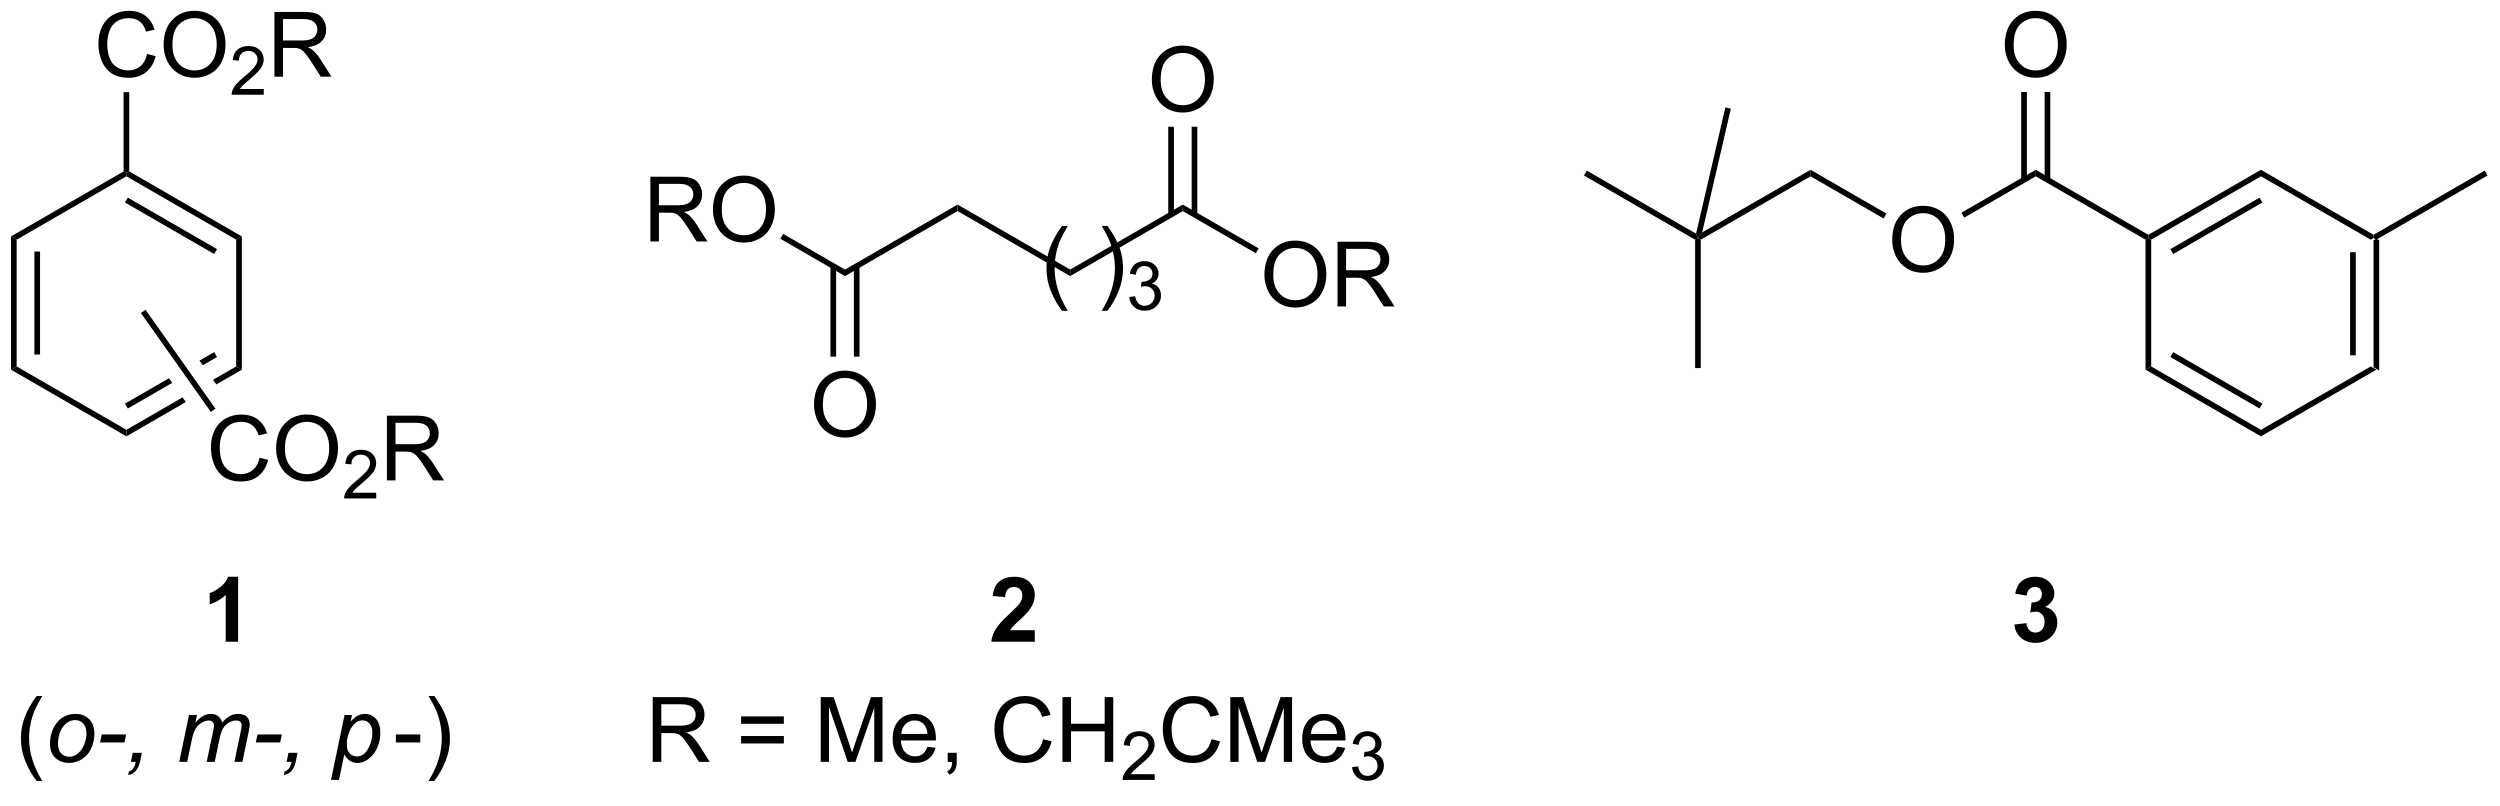 <?xml version="1.0" encoding="UTF-8"?>
<!DOCTYPE svg PUBLIC '-//W3C//DTD SVG 1.0//EN'
          'http://www.w3.org/TR/2001/REC-SVG-20010904/DTD/svg10.dtd'>
<svg stroke-dasharray="none" shape-rendering="auto" xmlns="http://www.w3.org/2000/svg" font-family="'Dialog'" text-rendering="auto" width="90" fill-opacity="1" color-interpolation="auto" color-rendering="auto" preserveAspectRatio="xMidYMid meet" font-size="12px" viewBox="0 0 90 29" fill="black" xmlns:xlink="http://www.w3.org/1999/xlink" stroke="black" image-rendering="auto" stroke-miterlimit="10" stroke-linecap="square" stroke-linejoin="miter" font-style="normal" stroke-width="1" height="29" stroke-dashoffset="0" font-weight="normal" stroke-opacity="1"
><!--Generated by the Batik Graphics2D SVG Generator--><defs id="genericDefs"
  /><g
  ><defs id="defs1"
    ><clipPath clipPathUnits="userSpaceOnUse" id="clipPath1"
      ><path d="M0.646 1.611 L227.966 1.611 L227.966 73.681 L0.646 73.681 L0.646 1.611 Z"
      /></clipPath
      ><clipPath clipPathUnits="userSpaceOnUse" id="clipPath2"
      ><path d="M1.244 30.925 L1.244 100.99 L222.244 100.99 L222.244 30.925 Z"
      /></clipPath
    ></defs
    ><g transform="scale(0.396,0.396) translate(-0.646,-1.611) matrix(1.029,0,0,1.029,-0.633,-30.198)"
    ><path d="M210.937 52.144 L211.187 52 L211.437 52.144 L211.437 63.644 L210.937 63.356 ZM208.867 53.195 L208.867 62.305 L209.367 62.305 L209.367 53.195 Z" stroke="none" clip-path="url(#clipPath2)"
    /></g
    ><g transform="matrix(0.407,0,0,0.407,-0.506,-12.594)"
    ><path d="M210.937 63.356 L211.437 63.644 L201.228 69.539 L201.228 68.961 Z" stroke="none" clip-path="url(#clipPath2)"
    /></g
    ><g transform="matrix(0.407,0,0,0.407,-0.506,-12.594)"
    ><path d="M201.228 68.961 L201.228 69.539 L191.019 63.644 L191.519 63.356 ZM201.353 66.643 L193.464 62.088 L193.214 62.521 L201.103 67.076 Z" stroke="none" clip-path="url(#clipPath2)"
    /></g
    ><g transform="matrix(0.407,0,0,0.407,-0.506,-12.594)"
    ><path d="M191.519 63.356 L191.019 63.644 L191.019 52.144 L191.269 52 L191.519 52.144 Z" stroke="none" clip-path="url(#clipPath2)"
    /></g
    ><g transform="matrix(0.407,0,0,0.407,-0.506,-12.594)"
    ><path d="M191.519 52.144 L191.269 52 L191.269 51.711 L201.228 45.961 L201.228 46.539 ZM193.464 53.412 L201.353 48.857 L201.103 48.424 L193.214 52.979 Z" stroke="none" clip-path="url(#clipPath2)"
    /></g
    ><g transform="matrix(0.407,0,0,0.407,-0.506,-12.594)"
    ><path d="M201.228 46.539 L201.228 45.961 L211.187 51.711 L211.187 52 L210.937 52.144 Z" stroke="none" clip-path="url(#clipPath2)"
    /></g
    ><g transform="matrix(0.407,0,0,0.407,-0.506,-12.594)"
    ><path d="M211.437 52.144 L211.187 52 L211.187 51.711 L221.022 46.033 L221.272 46.467 Z" stroke="none" clip-path="url(#clipPath2)"
    /></g
    ><g transform="matrix(0.407,0,0,0.407,-0.506,-12.594)"
    ><path d="M191.269 51.711 L191.269 52 L191.019 52.144 L181.309 46.539 L181.309 45.961 Z" stroke="none" clip-path="url(#clipPath2)"
    /></g
    ><g transform="matrix(0.407,0,0,0.407,-0.506,-12.594)"
    ><path d="M168.613 52.186 Q168.613 50.759 169.379 49.954 Q170.144 49.147 171.355 49.147 Q172.147 49.147 172.782 49.527 Q173.42 49.905 173.754 50.582 Q174.09 51.259 174.09 52.118 Q174.09 52.991 173.738 53.678 Q173.387 54.366 172.741 54.72 Q172.097 55.074 171.35 55.074 Q170.543 55.074 169.905 54.683 Q169.269 54.29 168.941 53.616 Q168.613 52.938 168.613 52.186 ZM169.394 52.196 Q169.394 53.233 169.949 53.829 Q170.506 54.423 171.347 54.423 Q172.202 54.423 172.754 53.821 Q173.308 53.22 173.308 52.116 Q173.308 51.415 173.071 50.894 Q172.834 50.373 172.379 50.087 Q171.925 49.798 171.358 49.798 Q170.553 49.798 169.972 50.353 Q169.394 50.905 169.394 52.196 Z" stroke="none" clip-path="url(#clipPath2)"
    /></g
    ><g transform="matrix(0.407,0,0,0.407,-0.506,-12.594)"
    ><path d="M181.309 45.961 L181.309 46.539 L174.982 50.192 L174.732 49.759 Z" stroke="none" clip-path="url(#clipPath2)"
    /></g
    ><g transform="matrix(0.407,0,0,0.407,-0.506,-12.594)"
    ><path d="M178.572 34.936 Q178.572 33.509 179.338 32.704 Q180.104 31.897 181.315 31.897 Q182.106 31.897 182.742 32.277 Q183.38 32.655 183.713 33.332 Q184.049 34.009 184.049 34.868 Q184.049 35.741 183.697 36.428 Q183.346 37.116 182.7 37.47 Q182.057 37.824 181.309 37.824 Q180.502 37.824 179.864 37.433 Q179.229 37.04 178.9 36.366 Q178.572 35.688 178.572 34.936 ZM179.354 34.946 Q179.354 35.983 179.908 36.579 Q180.465 37.173 181.307 37.173 Q182.161 37.173 182.713 36.571 Q183.268 35.97 183.268 34.866 Q183.268 34.165 183.031 33.644 Q182.794 33.123 182.338 32.837 Q181.885 32.548 181.317 32.548 Q180.512 32.548 179.932 33.103 Q179.354 33.655 179.354 34.946 Z" stroke="none" clip-path="url(#clipPath2)"
    /></g
    ><g transform="matrix(0.407,0,0,0.407,-0.506,-12.594)"
    ><path d="M182.594 46.848 L182.594 39.077 L182.094 39.077 L182.094 46.848 ZM180.524 46.848 L180.524 39.077 L180.024 39.077 L180.024 46.848 Z" stroke="none" clip-path="url(#clipPath2)"
    /></g
    ><g transform="matrix(0.407,0,0,0.407,-0.506,-12.594)"
    ><path d="M168.098 49.834 L167.848 50.267 L161.391 46.539 L161.391 45.961 Z" stroke="none" clip-path="url(#clipPath2)"
    /></g
    ><g transform="matrix(0.407,0,0,0.407,-0.506,-12.594)"
    ><path d="M161.391 45.961 L161.391 46.539 L151.681 52.144 L151.431 52 L151.805 51.496 Z" stroke="none" clip-path="url(#clipPath2)"
    /></g
    ><g transform="matrix(0.407,0,0,0.407,-0.506,-12.594)"
    ><path d="M151.264 51.615 L151.431 52 L151.181 52.144 L141.347 46.467 L141.597 46.033 Z" stroke="none" clip-path="url(#clipPath2)"
    /></g
    ><g transform="matrix(0.407,0,0,0.407,-0.506,-12.594)"
    ><path d="M151.181 52.144 L151.431 52 L151.681 52.144 L151.681 63.5 L151.181 63.5 Z" stroke="none" clip-path="url(#clipPath2)"
    /></g
    ><g transform="matrix(0.407,0,0,0.407,-0.506,-12.594)"
    ><path d="M151.805 51.496 L151.431 52 L151.264 51.615 L153.855 40.444 L154.342 40.556 Z" stroke="none" clip-path="url(#clipPath2)"
    /></g
    ><g transform="matrix(0.407,0,0,0.407,-0.506,-12.594)"
    ><path d="M2.216 51.856 L2.716 52.144 L2.716 63.356 L2.216 63.644 ZM4.286 53.195 L4.286 62.305 L4.786 62.305 L4.786 53.195 Z" stroke="none" clip-path="url(#clipPath2)"
    /></g
    ><g transform="matrix(0.407,0,0,0.407,-0.506,-12.594)"
    ><path d="M2.216 63.644 L2.716 63.356 L12.425 68.961 L12.425 69.539 Z" stroke="none" clip-path="url(#clipPath2)"
    /></g
    ><g transform="matrix(0.407,0,0,0.407,-0.506,-12.594)"
    ><path d="M20.189 62.088 L18.887 62.84 L18.887 62.84 L19.177 63.25 L19.177 63.25 L20.439 62.521 L20.189 62.088 ZM22.134 63.356 L20.087 64.538 L20.087 64.538 L20.377 64.948 L20.377 64.948 L22.634 63.644 L22.134 63.356 ZM16.191 64.397 L12.3 66.643 L12.55 67.076 L16.481 64.807 L16.481 64.807 L16.191 64.397 ZM17.391 66.094 L12.425 68.961 L12.425 69.539 L17.681 66.504 L17.681 66.504 L17.391 66.094 Z" stroke="none" clip-path="url(#clipPath2)"
    /></g
    ><g transform="matrix(0.407,0,0,0.407,-0.506,-12.594)"
    ><path d="M22.634 63.644 L22.134 63.356 L22.134 52.144 L22.634 51.856 Z" stroke="none" clip-path="url(#clipPath2)"
    /></g
    ><g transform="matrix(0.407,0,0,0.407,-0.506,-12.594)"
    ><path d="M22.634 51.856 L22.134 52.144 L12.425 46.539 L12.425 46.25 L12.675 46.106 ZM20.439 52.979 L12.55 48.424 L12.3 48.857 L20.189 53.412 Z" stroke="none" clip-path="url(#clipPath2)"
    /></g
    ><g transform="matrix(0.407,0,0,0.407,-0.506,-12.594)"
    ><path d="M12.175 46.106 L12.425 46.25 L12.425 46.539 L2.716 52.144 L2.216 51.856 Z" stroke="none" clip-path="url(#clipPath2)"
    /></g
    ><g transform="matrix(0.407,0,0,0.407,-0.506,-12.594)"
    ><path d="M14.253 35.717 L15.011 35.907 Q14.774 36.842 14.154 37.334 Q13.534 37.824 12.641 37.824 Q11.714 37.824 11.133 37.446 Q10.555 37.069 10.251 36.355 Q9.948 35.639 9.948 34.819 Q9.948 33.923 10.29 33.259 Q10.633 32.592 11.264 32.246 Q11.894 31.899 12.652 31.899 Q13.511 31.899 14.097 32.337 Q14.683 32.775 14.915 33.569 L14.167 33.743 Q13.969 33.118 13.589 32.834 Q13.212 32.548 12.636 32.548 Q11.977 32.548 11.532 32.866 Q11.089 33.181 10.909 33.715 Q10.73 34.248 10.73 34.813 Q10.73 35.545 10.943 36.09 Q11.157 36.634 11.605 36.905 Q12.055 37.173 12.579 37.173 Q13.214 37.173 13.654 36.806 Q14.097 36.438 14.253 35.717 ZM15.716 34.936 Q15.716 33.509 16.481 32.704 Q17.247 31.897 18.458 31.897 Q19.249 31.897 19.885 32.277 Q20.523 32.655 20.856 33.332 Q21.192 34.009 21.192 34.868 Q21.192 35.741 20.84 36.428 Q20.489 37.116 19.843 37.47 Q19.2 37.824 18.452 37.824 Q17.645 37.824 17.007 37.433 Q16.372 37.04 16.044 36.366 Q15.716 35.688 15.716 34.936 ZM16.497 34.946 Q16.497 35.983 17.051 36.579 Q17.609 37.173 18.45 37.173 Q19.304 37.173 19.856 36.571 Q20.411 35.97 20.411 34.866 Q20.411 34.165 20.174 33.644 Q19.937 33.123 19.481 32.837 Q19.028 32.548 18.46 32.548 Q17.656 32.548 17.075 33.103 Q16.497 33.655 16.497 34.946 Z" stroke="none" clip-path="url(#clipPath2)"
    /></g
    ><g transform="matrix(0.407,0,0,0.407,-0.506,-12.594)"
    ><path d="M24.572 38.817 L24.572 39.325 L21.732 39.325 Q21.726 39.134 21.794 38.958 Q21.902 38.669 22.14 38.388 Q22.38 38.106 22.831 37.737 Q23.531 37.163 23.777 36.827 Q24.023 36.491 24.023 36.192 Q24.023 35.88 23.798 35.665 Q23.576 35.448 23.214 35.448 Q22.833 35.448 22.605 35.677 Q22.376 35.905 22.374 36.309 L21.831 36.255 Q21.888 35.647 22.251 35.331 Q22.615 35.013 23.226 35.013 Q23.845 35.013 24.204 35.356 Q24.566 35.698 24.566 36.204 Q24.566 36.462 24.46 36.712 Q24.355 36.96 24.109 37.235 Q23.865 37.511 23.296 37.991 Q22.822 38.389 22.687 38.532 Q22.552 38.675 22.464 38.817 L24.572 38.817 Z" stroke="none" clip-path="url(#clipPath2)"
    /></g
    ><g transform="matrix(0.407,0,0,0.407,-0.506,-12.594)"
    ><path d="M25.517 37.725 L25.517 31.998 L28.056 31.998 Q28.822 31.998 29.22 32.152 Q29.619 32.306 29.856 32.696 Q30.095 33.087 30.095 33.561 Q30.095 34.17 29.7 34.59 Q29.306 35.006 28.481 35.118 Q28.783 35.264 28.939 35.405 Q29.27 35.709 29.567 36.165 L30.564 37.725 L29.611 37.725 L28.853 36.532 Q28.52 36.017 28.304 35.743 Q28.09 35.47 27.921 35.36 Q27.752 35.251 27.575 35.209 Q27.447 35.181 27.153 35.181 L26.275 35.181 L26.275 37.725 L25.517 37.725 ZM26.275 34.525 L27.903 34.525 Q28.424 34.525 28.715 34.418 Q29.009 34.311 29.16 34.074 Q29.314 33.837 29.314 33.561 Q29.314 33.155 29.017 32.894 Q28.723 32.631 28.087 32.631 L26.275 32.631 L26.275 34.525 Z" stroke="none" clip-path="url(#clipPath2)"
    /></g
    ><g transform="matrix(0.407,0,0,0.407,-0.506,-12.594)"
    ><path d="M12.675 46.106 L12.425 46.25 L12.175 46.106 L12.175 39.092 L12.675 39.092 Z" stroke="none" clip-path="url(#clipPath2)"
    /></g
    ><g transform="matrix(0.407,0,0,0.407,-0.506,-12.594)"
    ><path d="M58.979 98.333 L58.979 92.607 L61.518 92.607 Q62.284 92.607 62.682 92.76 Q63.081 92.914 63.318 93.305 Q63.557 93.695 63.557 94.169 Q63.557 94.779 63.161 95.198 Q62.768 95.615 61.943 95.727 Q62.245 95.872 62.401 96.013 Q62.732 96.318 63.029 96.773 L64.026 98.333 L63.073 98.333 L62.315 97.141 Q61.982 96.625 61.766 96.352 Q61.552 96.078 61.383 95.969 Q61.214 95.859 61.036 95.818 Q60.909 95.789 60.614 95.789 L59.737 95.789 L59.737 98.333 L58.979 98.333 ZM59.737 95.133 L61.364 95.133 Q61.885 95.133 62.177 95.026 Q62.471 94.919 62.622 94.682 Q62.776 94.445 62.776 94.169 Q62.776 93.763 62.479 93.503 Q62.185 93.24 61.549 93.24 L59.737 93.24 L59.737 95.133 ZM70.576 94.966 L66.794 94.966 L66.794 94.31 L70.576 94.31 L70.576 94.966 ZM70.576 96.703 L66.794 96.703 L66.794 96.047 L70.576 96.047 L70.576 96.703 ZM73.837 98.333 L73.837 92.607 L74.978 92.607 L76.335 96.661 Q76.522 97.227 76.608 97.508 Q76.704 97.195 76.913 96.591 L78.282 92.607 L79.303 92.607 L79.303 98.333 L78.572 98.333 L78.572 93.539 L76.907 98.333 L76.225 98.333 L74.569 93.458 L74.569 98.333 L73.837 98.333 ZM83.275 96.997 L84.001 97.086 Q83.829 97.724 83.363 98.076 Q82.9 98.427 82.178 98.427 Q81.267 98.427 80.733 97.867 Q80.202 97.305 80.202 96.294 Q80.202 95.247 80.741 94.669 Q81.28 94.091 82.139 94.091 Q82.97 94.091 83.496 94.659 Q84.025 95.224 84.025 96.25 Q84.025 96.312 84.022 96.438 L80.928 96.438 Q80.967 97.122 81.314 97.487 Q81.663 97.849 82.181 97.849 Q82.569 97.849 82.842 97.646 Q83.116 97.443 83.275 96.997 ZM80.967 95.859 L83.282 95.859 Q83.236 95.336 83.017 95.076 Q82.681 94.669 82.147 94.669 Q81.663 94.669 81.332 94.995 Q81.001 95.318 80.967 95.859 ZM85.068 98.333 L85.068 97.531 L85.87 97.531 L85.87 98.333 Q85.87 98.776 85.713 99.047 Q85.557 99.318 85.216 99.466 L85.021 99.167 Q85.245 99.068 85.349 98.878 Q85.456 98.69 85.466 98.333 L85.068 98.333 ZM93.505 96.326 L94.263 96.516 Q94.026 97.451 93.406 97.943 Q92.786 98.432 91.893 98.432 Q90.966 98.432 90.385 98.055 Q89.807 97.677 89.502 96.963 Q89.201 96.247 89.201 95.427 Q89.201 94.531 89.542 93.867 Q89.885 93.201 90.516 92.854 Q91.146 92.508 91.904 92.508 Q92.763 92.508 93.349 92.945 Q93.935 93.383 94.167 94.177 L93.419 94.352 Q93.221 93.727 92.841 93.443 Q92.463 93.156 91.888 93.156 Q91.229 93.156 90.784 93.474 Q90.341 93.789 90.161 94.323 Q89.982 94.857 89.982 95.422 Q89.982 96.154 90.195 96.698 Q90.409 97.242 90.857 97.513 Q91.307 97.781 91.831 97.781 Q92.466 97.781 92.906 97.414 Q93.349 97.047 93.505 96.326 ZM95.22 98.333 L95.22 92.607 L95.978 92.607 L95.978 94.958 L98.954 94.958 L98.954 92.607 L99.712 92.607 L99.712 98.333 L98.954 98.333 L98.954 95.633 L95.978 95.633 L95.978 98.333 L95.22 98.333 Z" stroke="none" clip-path="url(#clipPath2)"
    /></g
    ><g transform="matrix(0.407,0,0,0.407,-0.506,-12.594)"
    ><path d="M103.378 99.425 L103.378 99.933 L100.538 99.933 Q100.532 99.742 100.601 99.566 Q100.708 99.277 100.947 98.996 Q101.187 98.715 101.638 98.345 Q102.337 97.771 102.583 97.435 Q102.829 97.099 102.829 96.8 Q102.829 96.488 102.605 96.273 Q102.382 96.056 102.021 96.056 Q101.64 96.056 101.411 96.285 Q101.183 96.513 101.181 96.918 L100.638 96.863 Q100.695 96.256 101.058 95.939 Q101.421 95.621 102.032 95.621 Q102.652 95.621 103.011 95.965 Q103.372 96.306 103.372 96.812 Q103.372 97.07 103.267 97.32 Q103.161 97.568 102.915 97.844 Q102.671 98.119 102.103 98.599 Q101.628 98.998 101.493 99.14 Q101.359 99.283 101.271 99.425 L103.378 99.425 Z" stroke="none" clip-path="url(#clipPath2)"
    /></g
    ><g transform="matrix(0.407,0,0,0.407,-0.506,-12.594)"
    ><path d="M108.397 96.326 L109.154 96.516 Q108.918 97.451 108.298 97.943 Q107.678 98.432 106.785 98.432 Q105.858 98.432 105.277 98.055 Q104.699 97.677 104.394 96.963 Q104.092 96.247 104.092 95.427 Q104.092 94.531 104.433 93.867 Q104.777 93.201 105.407 92.854 Q106.037 92.508 106.795 92.508 Q107.654 92.508 108.24 92.945 Q108.826 93.383 109.058 94.177 L108.311 94.352 Q108.113 93.727 107.733 93.443 Q107.355 93.156 106.779 93.156 Q106.121 93.156 105.675 93.474 Q105.233 93.789 105.053 94.323 Q104.873 94.857 104.873 95.422 Q104.873 96.154 105.087 96.698 Q105.3 97.242 105.748 97.513 Q106.199 97.781 106.722 97.781 Q107.358 97.781 107.798 97.414 Q108.24 97.047 108.397 96.326 ZM110.065 98.333 L110.065 92.607 L111.205 92.607 L112.562 96.661 Q112.75 97.227 112.835 97.508 Q112.932 97.195 113.14 96.591 L114.51 92.607 L115.531 92.607 L115.531 98.333 L114.799 98.333 L114.799 93.539 L113.135 98.333 L112.453 98.333 L110.796 93.458 L110.796 98.333 L110.065 98.333 ZM119.502 96.997 L120.229 97.086 Q120.057 97.724 119.591 98.076 Q119.127 98.427 118.406 98.427 Q117.494 98.427 116.96 97.867 Q116.429 97.305 116.429 96.294 Q116.429 95.247 116.968 94.669 Q117.507 94.091 118.367 94.091 Q119.198 94.091 119.724 94.659 Q120.252 95.224 120.252 96.25 Q120.252 96.312 120.25 96.438 L117.156 96.438 Q117.195 97.122 117.541 97.487 Q117.89 97.849 118.408 97.849 Q118.796 97.849 119.07 97.646 Q119.343 97.443 119.502 96.997 ZM117.195 95.859 L119.51 95.859 Q119.463 95.336 119.244 95.076 Q118.908 94.669 118.375 94.669 Q117.89 94.669 117.559 94.995 Q117.229 95.318 117.195 95.859 Z" stroke="none" clip-path="url(#clipPath2)"
    /></g
    ><g transform="matrix(0.407,0,0,0.407,-0.506,-12.594)"
    ><path d="M120.836 98.799 L121.364 98.728 Q121.455 99.177 121.672 99.375 Q121.891 99.572 122.205 99.572 Q122.576 99.572 122.832 99.314 Q123.09 99.056 123.09 98.675 Q123.09 98.312 122.852 98.078 Q122.615 97.841 122.248 97.841 Q122.1 97.841 121.877 97.9 L121.936 97.437 Q121.989 97.443 122.02 97.443 Q122.358 97.443 122.627 97.267 Q122.897 97.091 122.897 96.724 Q122.897 96.435 122.7 96.246 Q122.504 96.054 122.194 96.054 Q121.885 96.054 121.68 96.248 Q121.475 96.441 121.416 96.828 L120.889 96.734 Q120.987 96.203 121.328 95.912 Q121.672 95.621 122.182 95.621 Q122.534 95.621 122.828 95.771 Q123.125 95.922 123.282 96.183 Q123.438 96.443 123.438 96.736 Q123.438 97.015 123.287 97.244 Q123.139 97.472 122.846 97.607 Q123.227 97.695 123.438 97.972 Q123.649 98.248 123.649 98.664 Q123.649 99.226 123.239 99.619 Q122.828 100.01 122.201 100.01 Q121.637 100.01 121.262 99.674 Q120.889 99.336 120.836 98.799 Z" stroke="none" clip-path="url(#clipPath2)"
    /></g
    ><g transform="matrix(0.407,0,0,0.407,-0.506,-12.594)"
    ><path d="M75.985 55.365 L75.985 54.788 L85.944 49.038 L85.944 49.615 Z" stroke="none" clip-path="url(#clipPath2)"
    /></g
    ><g transform="matrix(0.407,0,0,0.407,-0.506,-12.594)"
    ><path d="M85.944 49.615 L85.944 49.038 L95.904 54.788 L95.904 55.365 Z" stroke="none" clip-path="url(#clipPath2)"
    /></g
    ><g transform="matrix(0.407,0,0,0.407,-0.506,-12.594)"
    ><path d="M95.904 55.365 L95.904 54.788 L105.863 49.038 L105.863 49.615 Z" stroke="none" clip-path="url(#clipPath2)"
    /></g
    ><g transform="matrix(0.407,0,0,0.407,-0.506,-12.594)"
    ><path d="M113.085 55.263 Q113.085 53.836 113.851 53.031 Q114.616 52.224 115.827 52.224 Q116.619 52.224 117.254 52.604 Q117.892 52.981 118.226 53.658 Q118.562 54.336 118.562 55.195 Q118.562 56.067 118.21 56.755 Q117.859 57.442 117.213 57.796 Q116.57 58.151 115.822 58.151 Q115.015 58.151 114.377 57.76 Q113.741 57.367 113.413 56.692 Q113.085 56.015 113.085 55.263 ZM113.866 55.273 Q113.866 56.309 114.421 56.906 Q114.978 57.499 115.82 57.499 Q116.674 57.499 117.226 56.898 Q117.78 56.296 117.78 55.192 Q117.78 54.492 117.543 53.971 Q117.306 53.45 116.851 53.164 Q116.398 52.874 115.83 52.874 Q115.025 52.874 114.445 53.429 Q113.866 53.981 113.866 55.273 ZM119.55 58.052 L119.55 52.325 L122.089 52.325 Q122.855 52.325 123.253 52.479 Q123.651 52.632 123.888 53.023 Q124.128 53.414 124.128 53.888 Q124.128 54.497 123.732 54.916 Q123.339 55.333 122.513 55.445 Q122.816 55.591 122.972 55.731 Q123.303 56.036 123.599 56.492 L124.597 58.052 L123.644 58.052 L122.886 56.859 Q122.553 56.343 122.336 56.07 Q122.123 55.796 121.954 55.687 Q121.784 55.578 121.607 55.536 Q121.48 55.507 121.185 55.507 L120.308 55.507 L120.308 58.052 L119.55 58.052 ZM120.308 54.851 L121.935 54.851 Q122.456 54.851 122.748 54.744 Q123.042 54.638 123.193 54.401 Q123.347 54.164 123.347 53.888 Q123.347 53.481 123.05 53.221 Q122.756 52.958 122.12 52.958 L120.308 52.958 L120.308 54.851 Z" stroke="none" clip-path="url(#clipPath2)"
    /></g
    ><g transform="matrix(0.407,0,0,0.407,-0.506,-12.594)"
    ><path d="M105.863 49.615 L105.863 49.038 L112.57 52.91 L112.32 53.343 Z" stroke="none" clip-path="url(#clipPath2)"
    /></g
    ><g transform="matrix(0.407,0,0,0.407,-0.506,-12.594)"
    ><path d="M58.769 52.302 L58.769 46.575 L61.308 46.575 Q62.074 46.575 62.472 46.729 Q62.871 46.882 63.108 47.273 Q63.347 47.664 63.347 48.138 Q63.347 48.747 62.952 49.166 Q62.558 49.583 61.733 49.695 Q62.035 49.841 62.191 49.981 Q62.522 50.286 62.819 50.742 L63.816 52.302 L62.863 52.302 L62.105 51.109 Q61.772 50.593 61.556 50.32 Q61.342 50.046 61.173 49.937 Q61.004 49.828 60.827 49.786 Q60.699 49.757 60.405 49.757 L59.527 49.757 L59.527 52.302 L58.769 52.302 ZM59.527 49.101 L61.155 49.101 Q61.675 49.101 61.967 48.994 Q62.261 48.888 62.412 48.651 Q62.566 48.414 62.566 48.138 Q62.566 47.731 62.269 47.471 Q61.975 47.208 61.34 47.208 L59.527 47.208 L59.527 49.101 ZM64.304 49.513 Q64.304 48.086 65.07 47.281 Q65.836 46.474 67.047 46.474 Q67.838 46.474 68.474 46.854 Q69.112 47.231 69.445 47.908 Q69.781 48.586 69.781 49.445 Q69.781 50.317 69.429 51.005 Q69.078 51.692 68.432 52.046 Q67.789 52.401 67.041 52.401 Q66.234 52.401 65.596 52.01 Q64.961 51.617 64.632 50.942 Q64.304 50.265 64.304 49.513 ZM65.086 49.523 Q65.086 50.559 65.64 51.156 Q66.198 51.749 67.039 51.749 Q67.893 51.749 68.445 51.148 Q69 50.546 69 49.442 Q69 48.742 68.763 48.221 Q68.526 47.7 68.07 47.414 Q67.617 47.124 67.049 47.124 Q66.245 47.124 65.664 47.679 Q65.086 48.231 65.086 49.523 Z" stroke="none" clip-path="url(#clipPath2)"
    /></g
    ><g transform="matrix(0.407,0,0,0.407,-0.506,-12.594)"
    ><path d="M75.985 54.788 L75.985 55.365 L70.268 52.065 L70.518 51.632 Z" stroke="none" clip-path="url(#clipPath2)"
    /></g
    ><g transform="matrix(0.407,0,0,0.407,-0.506,-12.594)"
    ><path d="M73.248 66.763 Q73.248 65.335 74.014 64.531 Q74.779 63.724 75.99 63.724 Q76.782 63.724 77.417 64.104 Q78.055 64.481 78.389 65.158 Q78.725 65.835 78.725 66.695 Q78.725 67.567 78.373 68.255 Q78.022 68.942 77.376 69.296 Q76.732 69.651 75.985 69.651 Q75.178 69.651 74.54 69.26 Q73.904 68.867 73.576 68.192 Q73.248 67.515 73.248 66.763 ZM74.029 66.773 Q74.029 67.809 74.584 68.406 Q75.141 68.999 75.982 68.999 Q76.837 68.999 77.389 68.398 Q77.943 67.796 77.943 66.692 Q77.943 65.992 77.706 65.471 Q77.469 64.95 77.014 64.664 Q76.561 64.374 75.993 64.374 Q75.188 64.374 74.607 64.929 Q74.029 65.481 74.029 66.773 Z" stroke="none" clip-path="url(#clipPath2)"
    /></g
    ><g transform="matrix(0.407,0,0,0.407,-0.506,-12.594)"
    ><path d="M74.7 54.479 L74.7 62.487 L75.2 62.487 L75.2 54.479 ZM76.77 54.479 L76.77 62.487 L77.27 62.487 L77.27 54.479 Z" stroke="none" clip-path="url(#clipPath2)"
    /></g
    ><g transform="matrix(0.407,0,0,0.407,-0.506,-12.594)"
    ><path d="M22.307 87.708 L21.21 87.708 L21.21 83.57 Q20.609 84.133 19.791 84.404 L19.791 83.406 Q20.221 83.266 20.723 82.875 Q21.229 82.482 21.416 81.958 L22.307 81.958 L22.307 87.708 Z" stroke="none" clip-path="url(#clipPath2)"
    /></g
    ><g transform="matrix(0.407,0,0,0.407,-0.506,-12.594)"
    ><path d="M92.771 86.688 L92.771 87.708 L88.924 87.708 Q88.987 87.13 89.299 86.612 Q89.612 86.094 90.534 85.24 Q91.276 84.547 91.443 84.302 Q91.669 83.961 91.669 83.63 Q91.669 83.263 91.471 83.065 Q91.276 82.867 90.927 82.867 Q90.583 82.867 90.38 83.076 Q90.177 83.281 90.146 83.763 L89.052 83.654 Q89.151 82.747 89.667 82.354 Q90.182 81.958 90.956 81.958 Q91.802 81.958 92.286 82.417 Q92.771 82.872 92.771 83.552 Q92.771 83.938 92.633 84.289 Q92.495 84.638 92.193 85.021 Q91.995 85.273 91.474 85.75 Q90.956 86.227 90.815 86.383 Q90.677 86.539 90.591 86.688 L92.771 86.688 Z" stroke="none" clip-path="url(#clipPath2)"
    /></g
    ><g transform="matrix(0.407,0,0,0.407,-0.506,-12.594)"
    ><path d="M179.411 86.188 L180.474 86.06 Q180.523 86.466 180.745 86.682 Q180.969 86.896 181.286 86.896 Q181.625 86.896 181.857 86.638 Q182.091 86.38 182.091 85.943 Q182.091 85.529 181.867 85.286 Q181.646 85.044 181.325 85.044 Q181.114 85.044 180.82 85.125 L180.943 84.232 Q181.388 84.242 181.622 84.039 Q181.857 83.833 181.857 83.492 Q181.857 83.203 181.685 83.031 Q181.513 82.859 181.226 82.859 Q180.945 82.859 180.745 83.055 Q180.547 83.25 180.505 83.625 L179.492 83.453 Q179.599 82.935 179.81 82.625 Q180.023 82.312 180.404 82.135 Q180.786 81.958 181.258 81.958 Q182.068 81.958 182.555 82.474 Q182.958 82.896 182.958 83.427 Q182.958 84.18 182.133 84.63 Q182.625 84.734 182.919 85.102 Q183.216 85.469 183.216 85.99 Q183.216 86.742 182.664 87.276 Q182.114 87.807 181.294 87.807 Q180.516 87.807 180.002 87.359 Q179.492 86.911 179.411 86.188 Z" stroke="none" clip-path="url(#clipPath2)"
    /></g
    ><g transform="matrix(0.407,0,0,0.407,-0.506,-12.594)"
    ><path d="M24.204 71.428 L24.962 71.618 Q24.725 72.553 24.105 73.045 Q23.485 73.534 22.592 73.534 Q21.665 73.534 21.084 73.157 Q20.506 72.779 20.201 72.066 Q19.899 71.35 19.899 70.529 Q19.899 69.633 20.24 68.969 Q20.584 68.303 21.214 67.956 Q21.844 67.61 22.602 67.61 Q23.462 67.61 24.048 68.047 Q24.634 68.485 24.865 69.279 L24.118 69.454 Q23.92 68.829 23.54 68.545 Q23.162 68.258 22.587 68.258 Q21.928 68.258 21.483 68.576 Q21.04 68.891 20.86 69.425 Q20.68 69.959 20.68 70.524 Q20.68 71.256 20.894 71.8 Q21.108 72.344 21.555 72.615 Q22.006 72.883 22.529 72.883 Q23.165 72.883 23.605 72.516 Q24.048 72.149 24.204 71.428 ZM25.666 70.646 Q25.666 69.219 26.432 68.415 Q27.197 67.607 28.408 67.607 Q29.2 67.607 29.835 67.987 Q30.473 68.365 30.807 69.042 Q31.143 69.719 31.143 70.579 Q31.143 71.451 30.791 72.138 Q30.439 72.826 29.794 73.18 Q29.15 73.534 28.403 73.534 Q27.596 73.534 26.958 73.144 Q26.322 72.751 25.994 72.076 Q25.666 71.399 25.666 70.646 ZM26.447 70.657 Q26.447 71.693 27.002 72.29 Q27.559 72.883 28.4 72.883 Q29.255 72.883 29.807 72.282 Q30.361 71.68 30.361 70.576 Q30.361 69.876 30.124 69.355 Q29.887 68.834 29.432 68.547 Q28.979 68.258 28.411 68.258 Q27.606 68.258 27.025 68.813 Q26.447 69.365 26.447 70.657 Z" stroke="none" clip-path="url(#clipPath2)"
    /></g
    ><g transform="matrix(0.407,0,0,0.407,-0.506,-12.594)"
    ><path d="M34.522 74.528 L34.522 75.035 L31.682 75.035 Q31.677 74.844 31.745 74.668 Q31.852 74.379 32.09 74.098 Q32.331 73.817 32.782 73.448 Q33.481 72.873 33.727 72.537 Q33.973 72.201 33.973 71.903 Q33.973 71.59 33.749 71.375 Q33.526 71.158 33.165 71.158 Q32.784 71.158 32.555 71.387 Q32.327 71.615 32.325 72.02 L31.782 71.965 Q31.839 71.358 32.202 71.041 Q32.565 70.723 33.176 70.723 Q33.796 70.723 34.155 71.067 Q34.516 71.408 34.516 71.914 Q34.516 72.172 34.411 72.422 Q34.305 72.67 34.059 72.946 Q33.815 73.221 33.247 73.701 Q32.772 74.1 32.637 74.242 Q32.503 74.385 32.415 74.528 L34.522 74.528 Z" stroke="none" clip-path="url(#clipPath2)"
    /></g
    ><g transform="matrix(0.407,0,0,0.407,-0.506,-12.594)"
    ><path d="M35.468 73.435 L35.468 67.709 L38.007 67.709 Q38.773 67.709 39.171 67.862 Q39.569 68.016 39.806 68.407 Q40.046 68.797 40.046 69.271 Q40.046 69.881 39.65 70.3 Q39.257 70.717 38.431 70.829 Q38.733 70.975 38.89 71.115 Q39.22 71.42 39.517 71.876 L40.515 73.435 L39.562 73.435 L38.804 72.243 Q38.47 71.727 38.254 71.454 Q38.041 71.18 37.871 71.071 Q37.702 70.961 37.525 70.92 Q37.398 70.891 37.103 70.891 L36.226 70.891 L36.226 73.435 L35.468 73.435 ZM36.226 70.235 L37.853 70.235 Q38.374 70.235 38.666 70.128 Q38.96 70.021 39.111 69.784 Q39.265 69.547 39.265 69.271 Q39.265 68.865 38.968 68.605 Q38.673 68.342 38.038 68.342 L36.226 68.342 L36.226 70.235 Z" stroke="none" clip-path="url(#clipPath2)"
    /></g
    ><g transform="matrix(0.407,0,0,0.407,-0.506,-12.594)"
    ><path d="M13.708 58.633 L14.116 58.344 L20.301 67.092 L19.892 67.381 Z" stroke="none" clip-path="url(#clipPath2)"
    /></g
    ><g transform="matrix(0.407,0,0,0.407,-0.506,-12.594)"
    ><path d="M4.481 100.018 Q3.897 99.284 3.494 98.299 Q3.093 97.312 3.093 96.258 Q3.093 95.328 3.395 94.477 Q3.746 93.49 4.481 92.508 L4.983 92.508 Q4.512 93.32 4.358 93.669 Q4.121 94.208 3.983 94.794 Q3.817 95.523 3.817 96.263 Q3.817 98.141 4.983 100.018 L4.481 100.018 Z" stroke="none" clip-path="url(#clipPath2)"
    /></g
    ><g transform="matrix(0.407,0,0,0.407,-0.506,-12.594)"
    ><path d="M5.663 96.758 Q5.663 95.544 6.379 94.747 Q6.968 94.091 7.926 94.091 Q8.676 94.091 9.134 94.56 Q9.593 95.029 9.593 95.826 Q9.593 96.539 9.303 97.156 Q9.014 97.771 8.481 98.099 Q7.949 98.427 7.358 98.427 Q6.874 98.427 6.478 98.221 Q6.082 98.013 5.871 97.635 Q5.663 97.255 5.663 96.758 ZM6.371 96.688 Q6.371 97.273 6.652 97.578 Q6.934 97.88 7.366 97.88 Q7.593 97.88 7.814 97.789 Q8.038 97.695 8.228 97.508 Q8.421 97.32 8.556 97.081 Q8.692 96.841 8.772 96.562 Q8.895 96.177 8.895 95.82 Q8.895 95.258 8.611 94.948 Q8.327 94.638 7.897 94.638 Q7.567 94.638 7.293 94.797 Q7.02 94.953 6.798 95.258 Q6.577 95.562 6.473 95.969 Q6.371 96.372 6.371 96.688 ZM10.094 96.615 L10.242 95.906 L12.399 95.906 L12.253 96.615 L10.094 96.615 ZM12.82 98.333 L12.987 97.531 L13.792 97.531 L13.649 98.232 Q13.516 98.862 13.235 99.154 Q12.956 99.448 12.578 99.49 L12.643 99.182 Q13.11 99.052 13.258 98.333 L12.82 98.333 ZM17.094 98.333 L17.961 94.185 L18.667 94.185 L18.524 94.867 Q18.917 94.427 19.227 94.26 Q19.539 94.091 19.901 94.091 Q20.289 94.091 20.547 94.297 Q20.808 94.5 20.891 94.867 Q21.206 94.477 21.555 94.284 Q21.906 94.091 22.292 94.091 Q22.813 94.091 23.07 94.338 Q23.331 94.583 23.331 95.029 Q23.331 95.219 23.242 95.661 L22.683 98.333 L21.977 98.333 L22.547 95.591 Q22.62 95.255 22.62 95.109 Q22.62 94.906 22.49 94.789 Q22.362 94.672 22.128 94.672 Q21.813 94.672 21.485 94.865 Q21.156 95.055 20.974 95.367 Q20.792 95.677 20.656 96.32 L20.235 98.333 L19.526 98.333 L20.112 95.531 Q20.175 95.247 20.175 95.125 Q20.175 94.922 20.047 94.797 Q19.922 94.672 19.719 94.672 Q19.417 94.672 19.086 94.865 Q18.758 95.055 18.55 95.398 Q18.344 95.74 18.211 96.372 L17.8 98.333 L17.094 98.333 ZM23.867 96.615 L24.016 95.906 L26.172 95.906 L26.026 96.615 L23.867 96.615 ZM26.594 98.333 L26.761 97.531 L27.565 97.531 L27.422 98.232 Q27.289 98.862 27.008 99.154 Q26.729 99.448 26.352 99.49 L26.417 99.182 Q26.883 99.052 27.031 98.333 L26.594 98.333 ZM30.521 99.924 L31.721 94.185 L32.375 94.185 L32.253 94.763 Q32.617 94.383 32.904 94.237 Q33.19 94.091 33.511 94.091 Q34.104 94.091 34.495 94.523 Q34.886 94.953 34.886 95.758 Q34.886 96.406 34.669 96.94 Q34.456 97.474 34.143 97.799 Q33.831 98.122 33.511 98.276 Q33.19 98.427 32.854 98.427 Q32.109 98.427 31.698 97.669 L31.229 99.924 L30.521 99.924 ZM31.922 96.638 Q31.922 97.102 31.987 97.281 Q32.086 97.536 32.307 97.693 Q32.531 97.849 32.823 97.849 Q33.432 97.849 33.807 97.164 Q34.182 96.477 34.182 95.763 Q34.182 95.234 33.93 94.948 Q33.68 94.661 33.305 94.661 Q33.034 94.661 32.802 94.805 Q32.573 94.945 32.375 95.229 Q32.18 95.513 32.05 95.924 Q31.922 96.333 31.922 96.638 Z" stroke="none" clip-path="url(#clipPath2)"
    /></g
    ><g transform="matrix(0.407,0,0,0.407,-0.506,-12.594)"
    ><path d="M36.257 96.615 L36.257 95.906 L38.416 95.906 L38.416 96.615 L36.257 96.615 ZM39.655 100.018 L39.15 100.018 Q40.319 98.141 40.319 96.263 Q40.319 95.529 40.15 94.805 Q40.017 94.219 39.78 93.68 Q39.627 93.328 39.15 92.508 L39.655 92.508 Q40.389 93.49 40.741 94.477 Q41.041 95.328 41.041 96.258 Q41.041 97.312 40.637 98.299 Q40.233 99.284 39.655 100.018 Z" stroke="none" clip-path="url(#clipPath2)"
    /></g
    ><g transform="matrix(0.407,0,0,0.407,-0.506,-12.594)"
    ><path d="M103.126 38.013 Q103.126 36.586 103.891 35.781 Q104.657 34.974 105.868 34.974 Q106.66 34.974 107.295 35.354 Q107.933 35.731 108.266 36.408 Q108.603 37.086 108.603 37.945 Q108.603 38.817 108.251 39.505 Q107.899 40.192 107.254 40.546 Q106.61 40.901 105.863 40.901 Q105.056 40.901 104.418 40.51 Q103.782 40.117 103.454 39.442 Q103.126 38.765 103.126 38.013 ZM103.907 38.023 Q103.907 39.059 104.462 39.656 Q105.019 40.249 105.86 40.249 Q106.715 40.249 107.266 39.648 Q107.821 39.046 107.821 37.942 Q107.821 37.242 107.584 36.721 Q107.347 36.2 106.891 35.914 Q106.438 35.624 105.871 35.624 Q105.066 35.624 104.485 36.179 Q103.907 36.731 103.907 38.023 Z" stroke="none" clip-path="url(#clipPath2)"
    /></g
    ><g transform="matrix(0.407,0,0,0.407,-0.506,-12.594)"
    ><path d="M107.148 49.924 L107.148 42.153 L106.648 42.153 L106.648 49.924 ZM105.078 49.924 L105.078 42.153 L104.578 42.153 L104.578 49.924 Z" stroke="none" clip-path="url(#clipPath2)"
    /></g
    ><g transform="matrix(0.407,0,0,0.407,-0.506,-12.594)"
    ><path d="M95.191 58.435 Q94.607 57.7 94.204 56.716 Q93.803 55.729 93.803 54.675 Q93.803 53.745 94.105 52.893 Q94.456 51.906 95.191 50.925 L95.693 50.925 Q95.222 51.737 95.068 52.086 Q94.831 52.625 94.693 53.211 Q94.527 53.94 94.527 54.68 Q94.527 56.557 95.693 58.435 L95.191 58.435 ZM99.195 58.435 L98.689 58.435 Q99.859 56.557 99.859 54.68 Q99.859 53.945 99.689 53.221 Q99.557 52.635 99.32 52.096 Q99.166 51.745 98.689 50.925 L99.195 50.925 Q99.929 51.906 100.281 52.893 Q100.58 53.745 100.58 54.675 Q100.58 55.729 100.176 56.716 Q99.773 57.7 99.195 58.435 Z" stroke="none" clip-path="url(#clipPath2)"
    /></g
    ><g transform="matrix(0.407,0,0,0.407,-0.506,-12.594)"
    ><path d="M101.121 57.215 L101.648 57.145 Q101.74 57.594 101.957 57.791 Q102.176 57.989 102.49 57.989 Q102.861 57.989 103.117 57.731 Q103.375 57.473 103.375 57.092 Q103.375 56.729 103.137 56.495 Q102.9 56.258 102.533 56.258 Q102.385 56.258 102.162 56.317 L102.221 55.854 Q102.273 55.86 102.305 55.86 Q102.642 55.86 102.912 55.684 Q103.182 55.508 103.182 55.141 Q103.182 54.852 102.984 54.663 Q102.789 54.471 102.478 54.471 Q102.17 54.471 101.965 54.664 Q101.76 54.858 101.701 55.245 L101.174 55.151 Q101.271 54.62 101.613 54.328 Q101.957 54.038 102.467 54.038 Q102.818 54.038 103.113 54.188 Q103.41 54.338 103.566 54.6 Q103.723 54.86 103.723 55.153 Q103.723 55.432 103.572 55.66 Q103.424 55.889 103.131 56.024 Q103.512 56.112 103.723 56.389 Q103.934 56.664 103.934 57.081 Q103.934 57.643 103.523 58.035 Q103.113 58.426 102.486 58.426 Q101.922 58.426 101.547 58.09 Q101.174 57.752 101.121 57.215 Z" stroke="none" clip-path="url(#clipPath2)"
    /></g
  ></g
></svg
>
